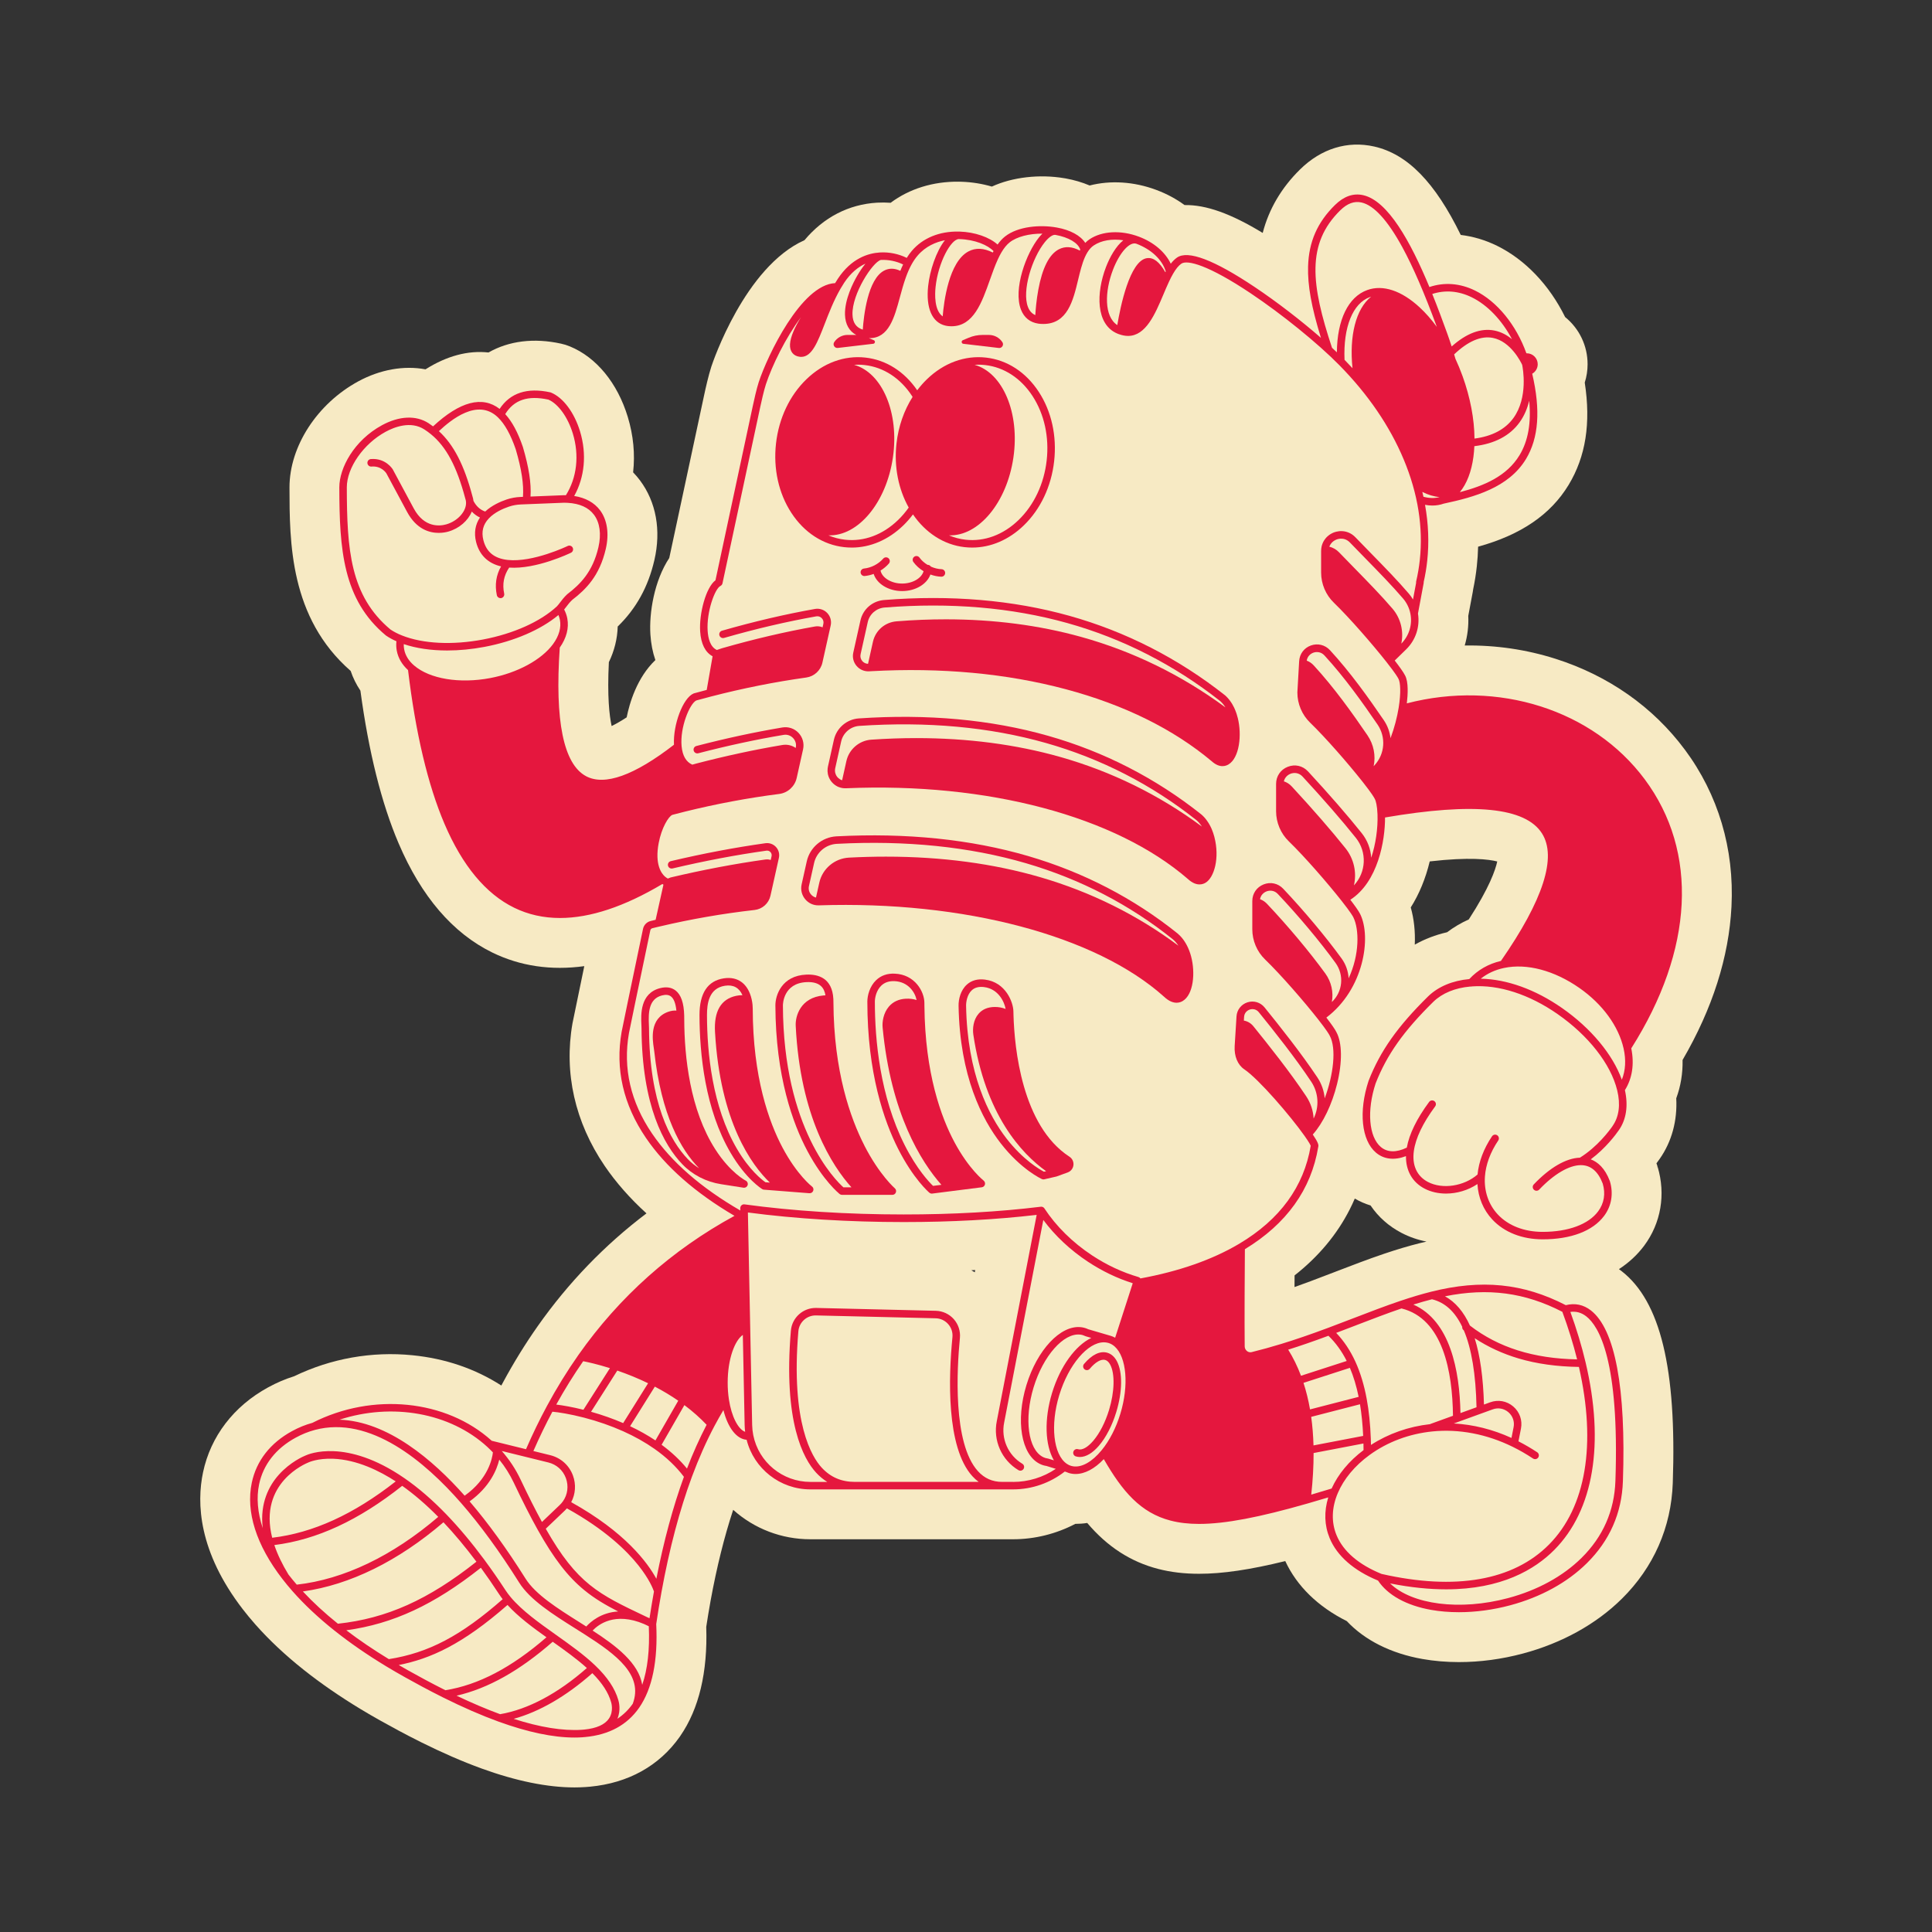<?xml version="1.0" encoding="UTF-8"?>
<svg xmlns="http://www.w3.org/2000/svg" id="Pattern-Elements_ENG" viewBox="0 0 1517 1517">
  <rect x="0" y="0" width="1517" height="1517" fill="#333333" stroke="none"/>
  <defs>
    <style>.cls-1{fill:#e5173e;}.cls-1,.cls-2{stroke-width:0px;}.cls-2{fill:#f7eac4;}</style>
  </defs>
  <path class="cls-2" d="M1322.82,588.5c-24.8-33.35-59.83-57.97-101.31-71.18-22.96-7.31-46.97-10.84-71.42-10.47,2.21-7.54,3.15-15.35,2.79-23.26l3.51-18.68c.13-.78.27-1.58.35-2.28,1.24-5.9,2.2-11.95,2.85-17.99.55-5.01.89-10.18,1.02-15.38,33.7-9.33,56.96-25.22,71.08-48.54,13.42-22.18,17.56-48.45,12.65-80.32,1.48-4.67,2.23-9.52,2.23-14.41,0-14.42-6.43-27.91-17.64-37.04-12.44-25.25-31.43-45.12-53.49-55.97-9.13-4.47-18.7-7.33-28.47-8.51-20.22-41.39-41.79-63.45-67.86-69.4-20.98-4.77-41.69,1.6-58.3,17.96-14.63,14.37-24.49,31.14-29.34,49.87-25.01-15.22-44.55-22.18-61.36-21.88-6.57-4.83-13.97-8.81-21.93-11.79-.17-.09-.31-.12-.3-.11l-.3-.12c-17.18-6.38-35.63-7.56-51.99-3.35-5.79-2.46-12.1-4.32-18.77-5.53l-1.1-.18c-19.52-3.31-40.77-.86-56.91,6.56-7.66-2.23-15.61-3.5-23.62-3.78-.65-.04-1.47-.06-2.38-.06-20.15-.21-38.65,5.51-53.5,16.57-3.55-.26-7.14-.29-10.66-.09-22.27,1.32-41.96,11.5-56.96,29.44-46.83,20.9-72.08,96.04-73.13,99.23-2.28,7.02-4.55,17.14-5.69,22.54l-27.37,127.8c-11.77,17.79-15.91,42.99-14.8,60.13.46,7.16,1.77,13.89,3.9,20-14.52,13.88-20.33,33.94-22.54,44.98-4.27,2.79-8.24,5.08-11.81,6.83-1.8-8.25-3.52-23.45-2.17-50.14,4.34-9.02,6.68-18.44,6.94-28,14.53-14.12,23.95-31.17,28.79-52.12,5.43-23.43,1.4-45.7-11.35-62.7-1.63-2.17-3.42-4.28-5.34-6.26,1.61-14.35.21-28.96-4.17-43.43-8.08-26.67-24.65-46.87-45.44-55.42-2.27-.95-4.63-1.69-7.01-2.19-21.18-4.64-40.85-2.23-56.93,6.94-16.11-1.76-32.75,2.69-49.47,13.23-17-3.18-35.74.18-52.8,9.45-32.3,17.57-54,51.03-54,83.27.06,43.15.13,102.22,48.04,144.09,1.82,5.43,4.39,10.63,7.65,15.48,6.5,48.2,16.59,88.54,30,119.91,17.81,41.73,42.57,70.58,73.57,85.73,21.84,10.67,46.13,14.26,72.22,10.69-4.92,23.56-8.88,42.74-9.26,44.87-6.83,38.91,1.91,77.63,25.28,111.99,8.89,13.04,19.92,25.57,32.81,37.26-32.76,24.75-61.5,54.57-85.45,88.63-9.7,13.78-18.84,28.6-27.17,44.04-.45.84-.9,1.67-1.34,2.5-20.53-13.2-43.99-21.2-69.75-23.77-31.85-3.2-64.03,2.52-92.92,16.48-7.05,2.21-13.74,5.07-20.45,8.74-27.02,14.75-45.17,38.47-51.12,66.79-5.05,23.97-3.73,62.08,31.29,107.5,2.95,3.83,6.16,7.71,9.53,11.53.18.22.37.43.56.64,10.64,12.01,23.24,23.83,37.36,35.06.08.08.17.15.26.2.09.09.19.17.4.33,13.08,10.38,27.93,20.62,44.15,30.46,5.44,3.29,10.88,6.45,16.14,9.38,7.9,4.41,18.61,10.29,31.4,16.67,16.73,8.33,32.67,15.26,47.37,20.6l.24.1c27.18,9.86,51.74,14.86,72.99,14.86,2.87,0,5.72-.09,8.41-.28.13,0,.28,0,.3-.02,1.21-.08,2.37-.17,3.5-.28,29.98-2.84,54.3-16.35,70.33-39.07l.5-.73c14.73-21.32,21.59-50.2,20.4-85.67,1-6.57,2.12-13.28,3.31-19.94l.17-.93c4.78-26.13,10.72-50.02,17.67-71.04,16.64,14.91,38.08,23.1,60.55,23.1h159.28c16.88,0,33.75-4.18,48.8-12.08,3.13,0,6.27-.23,9.37-.71,15.79,18.64,34,30.44,55.64,36.07,10.01,2.58,20.56,3.83,32.24,3.83,18.42,0,39.93-3.17,67.62-9.97,9.03,19.56,25.7,35.84,48.29,47.12,14.21,15.11,34.76,25.4,59.45,29.77,9.14,1.6,18.75,2.42,28.56,2.42,16.74,0,33.69-2.27,50.38-6.74,30.59-8.19,57.42-23.06,77.6-42.99,24.96-24.66,38.79-56.08,39.99-90.87,3.11-89.86-9.7-142.76-40.3-166.48-.66-.5-1.32-.99-1.98-1.46,7.82-5.07,14.48-11.27,19.82-18.42,13.18-17.72,17.04-40.24,10.58-61.87l-.87.32h0s.82-.52.82-.52c-.25-.78-.5-1.56-.77-2.27l-.12-.33c1.09-1.45,1.96-2.67,2.63-3.63,9.39-13.46,13.85-29.86,12.91-47.43,3.51-9.46,5.18-19.58,4.97-30.09,23.5-40.35,36.42-80.89,38.4-120.49,2.28-45.33-10.41-87.97-36.71-123.3ZM1107.72,712.52c6.63-10.49,11.65-22.65,14.9-36.14,31.29-3.59,46.43-1.64,53.01.05-1.41,6.57-6.21,20.66-22.35,45.5-6.08,2.73-11.82,6.12-17.05,10.07-9.14,2.09-17.65,5.36-25.35,9.73.45-10.35-.61-20.16-3.16-29.21ZM1029.13,1005.98c-4.47,1.65-8.68,3.18-12.68,4.61l.05-9.15c18.74-14.71,33.26-32.08,43.27-51.75,1.43-2.81,2.77-5.67,4.01-8.57,3.93,2.29,8.1,4.11,12.39,5.42,6.13,9.07,14.3,16.3,24.28,21.51,6.09,3.18,12.67,5.47,19.62,6.84-1.57.35-3.21.74-4.91,1.16-.33.08-.65.16-.98.24h0c-8.39,2.11-17.16,4.72-26.8,7.97-.13.04-.26.09-.39.13l-.18.06c-12.75,4.31-25.52,9.23-37.92,13.99l-.23.1c-6.34,2.44-12.9,4.96-19.53,7.43ZM765.72,997.23l-.34,1.76c-.88-.55-1.79-1.09-2.71-1.6,1.02-.05,2.03-.1,3.04-.16ZM239.25,1310.58s0,0,0,0h0s0,0,0,0Z"></path>
  <path class="cls-1" d="M756.4,269.95l27.86,3.28c2.49.29,4.19-2.46,2.81-4.56-2.34-3.54-6.3-5.68-10.54-5.68h-5.01c-3.77,0-7.49.75-10.96,2.22l-4.56,1.92c-1.39.59-1.1,2.64.4,2.82Z"></path>
  <path class="cls-1" d="M971.83,563.55c-.19-.78-.41-1.55-.68-2.42,0,0,0-.02,0-.03-.01-.04-.03-.08-.04-.12l-.13-.39c-.06-.2-.13-.4-.19-.6-.03-.11-.07-.21-.1-.29-.27-.76-.55-1.51-.88-2.29-.16-.37-.32-.75-.5-1.15-.12-.27-.25-.54-.37-.8-.41-.86-.89-1.75-1.45-2.7-.17-.27-.33-.53-.49-.78-.27-.42-.55-.84-.8-1.19-.25-.36-.51-.71-.77-1.04,0,0,0,0,0,0h0s0-.01,0-.01c-.25-.33-.52-.67-.77-.95-.28-.33-.56-.65-.85-.96-.26-.28-.53-.55-.79-.82,0,0-.07-.07-.07-.07-.3-.3-.62-.6-.93-.88-.05-.04-.09-.08-.14-.12-36.84-29.03-77.96-50.03-122.24-62.41-44.34-12.4-93.3-16.57-145.5-12.39-9.1.73-16.55,7.18-18.53,16.07l-5.62,25.24c-.83,3.72.12,7.52,2.58,10.42,2.48,2.92,6.09,4.46,9.93,4.24l1.63-.09h0c54.87-3.01,106.22,1.75,152.65,14.14,45.9,12.25,84.48,31.29,114.67,56.59,3.23,2.91,6.1,3.82,8.44,3.82,2.02,0,3.63-.68,4.72-1.33,8.57-5.15,10.67-23.12,7.25-36.68,0,0,0,0,0,0ZM681.57,521.23c-1.75-.06-3.38-.83-4.52-2.18-1.26-1.48-1.74-3.42-1.32-5.32l5.62-25.24c1.41-6.34,6.74-10.95,13.24-11.47,51.51-4.12,99.77-.02,143.44,12.19,43.49,12.16,83.9,32.79,120.1,61.3.21.19.43.4.69.66.22.22.43.44.65.66.22.24.43.47.68.77.21.24.41.49.61.76.17.22.33.44.49.66.04.06.08.12.13.18.22.31.43.62.65.96.06.09.12.18.17.27-34.51-25.42-72.57-44.01-113.28-55.33-33.06-9.19-68.69-13.81-106.31-13.81-12.66,0-25.56.52-38.65,1.57-9.1.73-16.55,7.18-18.53,16.07l-3.85,17.31Z"></path>
  <path class="cls-1" d="M935.27,751.04c-.38-1.43-.77-2.69-1.19-3.8-.16-.44-.32-.88-.48-1.26-.5-1.27-1.05-2.5-1.72-3.77-.19-.36-.39-.71-.62-1.12l-.16-.27c-.11-.19-.22-.38-.34-.58l-.08-.13c-.1-.17-.21-.34-.28-.44-.1-.15-.19-.3-.29-.45l-.22-.34s-.06-.09-.09-.14l-.16-.23c-.18-.26-.36-.51-.49-.69-.22-.3-.43-.59-.61-.8-.27-.34-.54-.67-.83-1-.03-.04-.06-.07-.09-.1,0,0,0,0,0,0-.2-.23-.41-.46-.62-.7,0,0,0,0-.01,0-.01-.01-.02-.02-.03-.04,0,0-.02-.02-.03-.03-.21-.23-.43-.45-.69-.71-.53-.53-1.08-1.03-1.68-1.54-34.46-27.63-73.91-48.06-117.25-60.73-45-13.15-95.65-18.35-150.54-15.47-11.27.6-20.85,8.68-23.29,19.64l-4.05,18.15c-.91,4.1.1,8.3,2.78,11.54,2.67,3.22,6.57,4.99,10.66,4.85h.14s.04,0,.05,0c.01,0,.03,0,.04,0,113.65-3.73,217.49,23.78,270.93,71.76,3.83,3.62,7.17,4.71,9.81,4.71,2.06,0,3.69-.67,4.8-1.33,8.49-5.06,10.06-22.09,6.64-34.97,0,0,0,0,0,0ZM640.69,704.76c-1.53-.38-2.91-1.24-3.95-2.5-1.51-1.82-2.08-4.18-1.56-6.49l4.05-18.16c1.87-8.39,9.21-14.57,17.85-15.03,54.22-2.86,104.21,2.27,148.57,15.24,42.6,12.45,81.36,32.52,115.16,59.63.43.36.85.75,1.29,1.18.18.18.35.35.52.54,0,0,.03.03.05.05.18.2.35.39.52.59l.04.05c.23.26.45.53.72.86.14.18.28.36.48.63.14.18.27.37.4.55l.14.19c.08.13.17.26.25.38l.03.05c-32.26-24.08-68.6-42.11-108.18-53.67-36.94-10.79-77.67-16.22-121.43-16.22-9.53,0-19.22.26-29.03.77-11.27.6-20.85,8.68-23.29,19.64l-2.61,11.72Z"></path>
  <path class="cls-1" d="M953.57,657.37s0,0,0,0c0-.02,0-.04-.01-.06,0,0,0-.01,0-.02-.04-.16-.08-.32-.14-.49,0-.03-.02-.06-.03-.1,0,0,0-.01,0-.02,0,0,0,0,0,0-.48-1.79-1.07-3.52-1.75-5.16-.08-.21-.17-.41-.25-.61l-.09-.21s-.04-.09-.06-.14l-.28-.6c-.19-.42-.39-.82-.6-1.23-.23-.44-.45-.88-.71-1.31-.18-.33-.37-.65-.53-.91-.2-.33-.39-.65-.61-.96-.29-.46-.6-.91-.93-1.35-.42-.57-.85-1.12-1.29-1.65-.02-.02-.04-.05-.06-.07-.01-.02-.03-.03-.04-.05l-.11-.13c-.12-.14-.23-.27-.29-.34-.23-.27-.48-.53-.71-.76-.21-.22-.42-.43-.57-.57-.39-.39-.79-.76-1.2-1.11-.03-.02-.06-.05-.09-.07-35.79-28.44-76.26-49.21-120.28-61.71-44.84-12.74-94.86-17.33-148.65-13.64-9.44.65-17.47,7.56-19.53,16.81l-4.67,21.02c-.1.45-.2.98-.25,1.52-.16,1.43-.1,2.87.19,4.28h0s.01.07.02.11c.05.27.12.52.18.74,0,0,0,.02,0,.03,0,0,0,0,0,.01.02.07.05.14.07.21.21.75.48,1.48.8,2.14,0,0,.01.02.02.03,0,0,0,0,0,0,0,0,0,0,0,0,.14.3.33.68.58,1.09.14.25.29.49.41.65.12.19.25.36.39.55.17.23.36.47.5.64.12.15.24.29.37.43.25.29.5.54.73.76,0,0,0,0,.01.01,0,0,0,0,0,0,.02.02.05.05.07.07.72.67,1.45,1.22,2.23,1.7.21.14.41.25.59.35.11.06.23.12.34.18l.2.11c.06.03.11.06.17.09.1.05.21.09.31.14l.14.06s.07.03.1.04c.51.22,1.04.4,1.57.55,0,0,0,0,.01,0,.01,0,.02,0,.03,0,.04.01.07.02.11.03.22.06.44.12.65.17,0,0,.02,0,.03,0,0,0,0,0,0,0,.23.05.46.1.7.14.17.03.35.05.56.08,0,0,0,0,0,0,.05,0,.1.01.15.02.02,0,.03,0,.05,0h0c.19.03.38.04.55.05,0,0,.01,0,.02,0,.21.02.43.03.64.03.01,0,.02,0,.03,0,.02,0,.04,0,.07,0,.02,0,.04,0,.06,0,.01,0,.02,0,.03,0,.28,0,.55.01.83,0,111.06-4.73,211.38,21.92,268.39,71.26,3.52,3.25,6.62,4.24,9.1,4.24,2.04,0,3.67-.67,4.76-1.33,6.77-4.05,11.18-19.37,6.96-35.75,0,0,0,0,0,0ZM661.21,612.66c-.23-.07-.45-.16-.67-.25l-.84-.42c-.07-.05-.14-.09-.21-.13-.45-.27-.88-.59-1.28-.96-.18-.18-.35-.36-.52-.54-.06-.07-.12-.14-.17-.18-.11-.13-.22-.27-.32-.4-.08-.11-.15-.21-.27-.39-.06-.08-.11-.17-.16-.26,0-.01-.02-.03-.03-.04,0,0,0,0,0,0-.13-.22-.24-.43-.34-.65-.2-.43-.37-.87-.49-1.32,0-.03-.02-.05-.02-.08-.03-.12-.07-.25-.1-.38-.01-.07-.03-.14-.04-.21-.15-.78-.18-1.58-.08-2.4.03-.28.09-.61.15-.87l4.67-20.99c1.5-6.72,7.33-11.74,14.18-12.21,53.12-3.64,102.45.88,146.64,13.43,43.25,12.28,83.01,32.68,118.18,60.62.28.25.57.51.91.84.12.12.25.24.39.39.19.19.37.39.61.66.06.06.12.13.17.2l.16.19s.01.01.02.02l.02.02c.36.43.71.87,1.04,1.33.25.35.5.7.73,1.06.03.05.06.09.09.13s.06.08.09.13c-33.53-24.85-70.91-43.22-111.28-54.65-34.75-9.84-72.6-14.79-112.92-14.79-11.6,0-23.42.41-35.41,1.23-9.44.65-17.47,7.56-19.53,16.81l-3.35,15.07Z"></path>
  <path class="cls-1" d="M678.71,899.45c-10.94-21.32-24.04-58.14-24.3-112.47,0-.78-.02-1.66-.06-2.58,0,0,0,0,0-.01,0,0,0,0,0-.01-.86-16.53-12.02-19.53-21.26-19.12-19.24.84-24.28,16.16-24.26,24.15.17,55.81,13.77,93.01,25.15,114.38,12.45,23.37,24.81,33.35,25.33,33.77.52.41,1.17.64,1.83.64h14.35s25.19,0,25.19,0c1.23,0,2.34-.77,2.76-1.93.43-1.16.09-2.46-.85-3.26-.12-.1-12.06-10.49-23.9-33.55ZM662.25,932.3c-6.07-5.43-47.22-45.86-47.51-142.91,0-.71.16-17.43,18.62-18.24,10.72-.45,13.86,4.78,14.78,10.38-.52.02-1.04.05-1.57.1-18.09,1.64-22.16,16.28-21.78,23.79,3.57,71.98,28.9,110.34,43.77,126.87h-6.32Z"></path>
  <path class="cls-1" d="M839.74,908.25c-37.44-24.3-43.2-85.73-43.94-111.02,0,0,0,0,0-.01,0,0,0,0,0-.01-.04-1.04-.06-2.1-.08-3.17-.12-6.94-5.92-22.84-22.36-24.86-5.74-.7-10.5.6-14.16,3.89-4.95,4.45-6.62,11.54-6.53,16.7.95,55.33,18.56,89.29,33.16,108.04,15.97,20.5,31.63,27.71,32.29,28,.38.17.8.26,1.21.26.22,0,.44-.02.66-.08l9.41-2.17s.02,0,.04-.01c.04-.01.08-.03.12-.04.06-.02.12-.03.18-.05l8.6-3.12c2.49-.91,4.22-3.1,4.52-5.74.3-2.64-.91-5.18-3.14-6.62ZM819.71,920.02c-3.39-1.77-16.42-9.29-29.46-26.13-13.95-18.02-30.76-50.73-31.68-104.21-.05-2.96.86-8.86,4.57-12.21,2.33-2.1,5.52-2.91,9.49-2.43,11.36,1.4,15.99,11.65,16.98,17.18-2.66-1.04-5.5-1.57-8.54-1.55-5.44.04-9.73,1.85-12.75,5.38-4.07,4.76-4.77,11.58-4.06,16.37,9.33,62.77,37.7,93.3,57.15,107.21l-1.71.39Z"></path>
  <path class="cls-1" d="M585.53,927.02c-.12-.06-12.04-6.12-23.88-24.57-19.91-31.02-24.25-72.52-24.38-101.86,0-.84,0-1.92-.03-3.15,0,0,0,0,0,0,0,0,0,0,0,0-.25-9.98-2.49-16.44-6.87-19.77-3.15-2.39-7.16-3-11.93-1.81-15.99,4-15.19,20.87-14.81,28.98.05.96.09,1.8.09,2.49.34,61.04,17.63,91.81,32.08,106.87,7.92,8.26,18.69,13.81,30.33,15.62,0,0,0,0,0,0l17.65,2.76c.15.02.31.04.46.04,1.27,0,2.41-.82,2.8-2.06.44-1.39-.2-2.89-1.5-3.54ZM540.04,910.11c-13.7-14.29-30.1-43.72-30.43-102.81,0-.76-.05-1.68-.1-2.73-.46-9.75-.07-20.37,10.35-22.98,2.99-.75,5.26-.49,6.93.78,2.3,1.75,3.74,5.5,4.3,11.15-2.03-.17-4.23.15-6.6,1.01-14.63,5.32-12.16,21.63-11.11,28.59.13.88.25,1.66.32,2.3,5.52,50.47,21.02,77.49,35.25,91.9-3.27-2.03-6.28-4.45-8.92-7.2Z"></path>
  <path class="cls-1" d="M637.53,931.63c-.12-.09-11.69-9.03-23.14-30.6-10.59-19.96-23.25-55.1-23.35-109.2,0-1.31-.11-4.02-.88-7.34,0,0,0,0,0,0,0,0,0,0,0,0-2.8-12.05-10.76-18-21.81-16.3-12.71,1.94-19.14,11.68-19.11,28.94.07,30.46,4.37,73.93,24.44,108.1,12.18,20.74,24.37,28.19,24.88,28.49.39.23.83.38,1.29.41l13.32,1.04h0l22.37,1.75c.08,0,.15,0,.23,0,1.21,0,2.31-.75,2.75-1.9.47-1.22.07-2.61-.97-3.4ZM601.04,928.31c-2.41-1.66-12.52-9.28-22.55-26.51-19.19-32.98-23.3-75.14-23.37-104.69-.01-8.99,1.43-21.16,14.11-23.1,6.54-1,11.14,1.5,13.75,7.42-1.56-.03-3.19.12-4.89.48-12,2.53-17.61,12.12-16.66,28.5,4.09,70.77,28.79,104.44,43.06,118.16l-3.45-.27Z"></path>
  <path class="cls-1" d="M772.32,926.96c-.11-.09-11.49-8.88-22.84-30.04-10.5-19.58-23.13-54.05-23.63-107.06,0,0,0,0,0,0,0,0,0,0,0,0-.01-.8-.02-1.61-.02-2.42-.03-8.84-7.43-22.24-23.23-22.93-5.92-.27-10.86,1.46-14.68,5.12-5.08,4.86-6.88,12.1-6.88,16.82,0,56.1,13.12,93.79,24.14,115.54,12.05,23.78,24.06,34.1,24.56,34.52.53.45,1.21.7,1.9.7.12,0,.25,0,.37-.02l13.56-1.73s0,0,.01,0l25.32-3.21c1.19-.15,2.16-1.01,2.47-2.16.31-1.16-.11-2.39-1.07-3.11ZM732.64,931.16c-2.98-2.86-12.73-13.05-22.38-32.2-19.28-38.29-23.33-82.32-23.32-112.51,0-2.87,1.07-8.74,5.06-12.57,2.61-2.5,6.08-3.66,10.34-3.49,10.92.47,16.24,8.93,17.36,14.82-2.61-.83-5.41-1.17-8.37-1.03-5.59.29-10.08,2.36-13.34,6.14-4.34,5.03-5.38,12-4.96,16.44,6.46,67.82,30.18,105.44,46.15,123.56l-6.54.83Z"></path>
  <path class="cls-1" d="M876.96,1068.78c-1.8-3.38-4.35-5.65-7.36-6.57-5.7-1.74-12.25,1.38-18.44,8.78-1.04,1.25-.88,3.11.37,4.15,1.25,1.05,3.11.88,4.15-.37,4.44-5.31,9-7.9,12.19-6.92,1.51.46,2.82,1.7,3.88,3.7,3.78,7.09,3.41,21.35-.91,35.5-2.97,9.73-7.38,18.35-12.42,24.25-4.42,5.18-8.77,7.59-11.94,6.62-1.56-.48-3.21.4-3.68,1.96-.48,1.56.4,3.21,1.96,3.68,1.03.31,2.08.47,3.16.47,4.79,0,10-3.07,14.98-8.9,5.56-6.5,10.38-15.86,13.58-26.35,4.9-16.03,5.08-31.36.48-40Z"></path>
  <path class="cls-1" d="M1280.85,823.18c49.07-77.4,52.94-154.37,10.56-211.31-40.62-54.58-115.22-78.2-186.78-59.59.82-6.81,1.4-16.81-1.37-21.92-1.29-2.63-4.85-7.48-8.13-11.71l9.02-8.81c7.51-7.35,10.91-17.79,9.24-28.08l4.48-23.98c.06-.3.06-.6.03-.88,1.22-5.37,2.14-10.9,2.74-16.45,1.56-14.5.97-29.23-1.71-44.07,1.95.37,3.87.57,5.75.57,3.1,0,6.08-.51,8.94-1.5,24.11-5.14,50.94-12.51,64.56-35,9.97-16.47,11.59-38.45,4.91-67,2.58-1.48,4.32-4.26,4.32-7.45,0-4.75-3.85-8.6-8.6-8.6-.1,0-.19,0-.29.01-7.99-22.26-23-40.76-40.34-49.27-11.76-5.77-24.08-6.71-35.81-2.77-14.83-35.68-32.54-67.68-51.97-72.11-7.72-1.76-15.18.83-22.16,7.69-13.87,13.63-20.58,28.95-21.14,48.23-.43,14.82,2.63,31.98,10.1,56.1-15.71-13.68-34.62-28.27-51.92-39.84-31.96-21.39-52.52-29.19-61.12-23.18-1.68,1.18-3.3,2.77-4.88,4.8-4.36-9.12-13.31-16.82-25-21.22-.02,0-.05-.02-.07-.03,0,0,0,0,0,0,0,0-.01,0-.02,0-14.04-5.27-28.84-4.5-38.63,2.03-1.22.82-2.36,1.78-3.42,2.88-3.71-5.76-11.62-10.13-22.39-12.08-.07-.01-.14-.02-.21-.03-12.75-2.27-30.15-.96-40.37,7.06-2.1,1.64-4.04,3.75-5.88,6.35-6.36-5.78-17.87-9.82-29.79-10.18-.25-.01-.51-.03-.76-.02-15.19-.27-28.22,5.1-36.78,15.16-1.42,1.66-2.75,3.51-3.99,5.51-6.34-3.15-13.84-4.69-21.02-4.26-9.22.55-22.44,4.56-33.04,20.6-.74,1.12-1.47,2.29-2.18,3.48-26.64,1.2-53.2,57.07-59.96,77.7-1.73,5.29-3.82,14.74-4.63,18.56l-29.35,137.06c-7.53,5.59-12.93,26.21-12.03,40.14.63,9.77,3.99,16.46,9.76,19.53l-4.61,26.42c-3.19.83-6.46,1.71-9.95,2.68-.12.03-.24.08-.36.12-8.34,3.52-16.19,24.44-15.4,40.25-31.21,24.14-54.43,32.46-69.01,24.7-17.7-9.42-24.65-43.41-20.67-100.98,5.29-7.49,7.34-15.39,5.92-22.89-.46-2.41-1.29-4.76-2.47-7.02.56-.69,1.09-1.38,1.63-2.09,1.28-1.7,2.6-3.45,4.74-5.49,10.79-8.28,21.43-18.87,26.31-39.97,2.77-12.02,1.17-22.81-4.52-30.4-4.5-5.99-11.46-9.81-20.28-11.19,8.25-14.77,9.97-32.95,4.61-50.66-4.52-14.91-13.28-26.63-22.87-30.57-.16-.07-.32-.12-.49-.15-18.13-3.97-31.49.41-39.8,13-13.58-10.48-31.14-5.87-52.27,13.72-1.19-.89-2.39-1.75-3.61-2.54-9.71-6.29-22.99-5.7-36.44,1.61-22.03,11.98-33.55,33.62-33.55,48.81.07,48.73,2.81,88.24,36.53,116.27.07.06.15.12.23.17,2.4,1.63,5.12,3.11,8.08,4.42-.27,2.53-.18,5.03.28,7.44,1.08,5.71,4.07,10.82,8.84,15.2,5.96,49.58,15.58,90.17,28.6,120.66,14.03,32.85,32.45,55.04,54.76,65.93,10.99,5.37,22.99,8.05,35.97,8.05,23.66,0,50.55-8.92,80.38-26.68.27.18.55.36.83.53l-6.13,27.56c-.61.15-2.36.57-3.96.97-2.96.73-5.29,3.13-5.93,6.13-9.9,47.23-16.52,79.26-16.82,80.95-5.11,29.07,1.31,57.06,19.09,83.19,15.36,22.58,38.75,43.15,69.54,61.21-49.18,26.79-90.38,63.51-122.53,109.22-8.86,12.61-17.19,26.11-24.74,40.13-5.85,10.83-11.36,22.23-16.43,33.9l-26.91-6.63c-35.77-32.35-93.54-38.16-140.85-14.06-5.48,1.5-10.71,3.62-15.97,6.5-17.05,9.3-27.96,23.3-31.58,40.49-4.8,22.84,3.5,48.97,24.01,75.55,2.44,3.16,5.09,6.38,7.89,9.56.02.02.04.04.06.06,9.19,10.44,20.27,20.85,32.94,30.94.02.02.04.03.07.04,11.95,9.53,25.59,18.95,40.54,28.01,4.85,2.93,9.88,5.85,14.95,8.68,7.64,4.26,17.92,9.9,29.78,15.81,15.5,7.72,30.12,14.09,43.46,18.93,0,0,0,0,0,0,0,0,0,0,.01,0,22.88,8.32,42.91,12.52,59.65,12.52,2.04,0,4.03-.06,5.97-.19,0,0,0,0,.01,0h0c.83-.06,1.65-.13,2.44-.21,18.66-1.73,32.89-9.42,42.29-22.9.03-.04.06-.08.09-.12.02-.02.03-.04.05-.07,10.27-14.87,14.76-36.95,13.35-65.63,1.25-8.42,2.63-16.85,4.12-25.06.02-.08.03-.17.05-.26,6.17-33.89,14.21-64.31,23.89-90.41,5.3-14.27,11.25-27.68,17.7-39.85,2.25-4.24,4.6-8.38,7-12.4,3.53,13.9,10.3,22.71,18.22,23.29,5.7,22.73,26.33,38.96,50,38.96h159.27c14.68,0,29.01-4.98,40.55-14.02l.96.3c.75.34,1.5.64,2.23.86.85.26,1.72.46,2.52.57.91.14,1.84.21,2.78.21,7.2,0,15.01-4.13,22.14-11.69,14.57,25.28,28.83,42.16,52.45,48.28,6.62,1.72,13.98,2.6,22.42,2.6,20.44,0,47.24-5.16,85.41-16.11,4.87-1.39,10.14-2.94,15.97-4.71-3.4,11.04-3.05,22,1.1,32,5.8,13.97,18.93,25.46,37.97,33.29,7.58,11.44,22.33,19.61,41.71,23.03,6.9,1.22,14.21,1.82,21.75,1.82,13.1,0,26.86-1.82,40.26-5.41,24.03-6.43,44.85-17.85,60.2-33.01,17.96-17.74,27.51-39.4,28.37-64.38,2.53-73.06-6.17-119.45-25.16-134.17-5.86-4.54-12.48-5.92-19.69-4.12-33.48-17.24-66.15-20.49-105.76-10.54-7.51,1.89-15.45,4.25-24.27,7.24-.01,0-.02,0-.04,0-11.85,4.01-23.79,8.6-36.42,13.46-6.55,2.52-13.31,5.12-20.18,7.68-14.03,5.23-25.7,9.23-36.74,12.6-7.82,2.4-15.66,4.57-23.29,6.44-1.69.41-2.97-.32-3.58-.8-1.15-.9-1.82-2.24-1.84-3.69-.23-21.17.02-60.09.15-76.33,32.72-19.88,52.1-46.91,57.6-80.36.39-1.41.08-3.26-4.28-9.69,8.04-9,15.07-23.58,19.04-39.61,4.26-17.21,4.06-32.46-.53-40.83-1.05-2.14-3.69-5.96-7.86-11.37,29.35-22.13,35.59-63.05,26.55-81.29-1.2-2.5-4.55-7.09-7.73-11.22,21.76-13.99,27.33-46.63,27.26-64.61,69.9-11.97,110.22-7.9,123.2,12.46,11.88,18.64,1.03,52.34-32.21,100.18-9.83,2.3-18.17,7.09-24.84,14.24-13.22,1.23-24.36,5.9-32.29,13.56-24.05,23.67-37.6,42.88-46.77,66.3-.02.05-.04.1-.05.15-7.88,23.97-5.55,46.58,5.81,56.26,6.22,5.3,14.48,6.22,23.59,2.76-.16,11.37,5,20.51,14.58,25.5,5.06,2.64,10.9,3.9,16.87,3.9,8.54,0,17.38-2.59,24.66-7.48.61,10.58,4.64,20.31,11.68,27.85,9.37,10.04,23.4,15.56,39.52,15.56,22.28,0,39.43-6.55,48.3-18.45,5.81-7.8,7.41-17.46,4.5-27.19-.02-.07-.04-.14-.07-.2-3.85-10.14-9.5-14.91-14.95-16.96,11.75-8.75,19.69-19.49,22.08-22.95,5.83-8.36,7.45-19.2,4.74-31.41,5.78-9.21,7.49-20.5,4.99-32.81ZM1079.36,600.79l-.76.82c1.72-8.24.09-16.99-4.88-24.28-11.86-17.36-26.15-37.47-42.23-54.91-1.56-1.69-3.41-2.94-5.46-3.69.53-3.41,2.98-5.45,5.22-6.25,2.44-.87,6-.77,8.68,2.15,15.82,17.17,29.95,37.05,41.69,54.24,6.77,9.94,5.84,23.06-2.27,31.93ZM1100.3,505.36c1.99-9.47-.3-19.7-6.91-27.43-8.7-10.18-19.45-21.17-29.85-31.8-3.99-4.08-8.12-8.3-12.11-12.45-2.13-2.23-4.77-3.74-7.64-4.42.02-.04.03-.09.05-.13.12-.3.24-.59.39-.87.01-.03.02-.06.04-.08.02-.03.03-.06.05-.09.1-.18.2-.36.31-.53.02-.03.03-.05.05-.08.2-.31.39-.58.6-.83.03-.04.06-.07.09-.11.05-.06.1-.12.15-.18.02-.03.05-.06.07-.08l.22-.24c.06-.06.12-.13.18-.19.05-.05.11-.1.16-.15.09-.09.18-.17.26-.25.23-.2.48-.4.66-.53l.21-.15c.06-.04.11-.08.21-.14.13-.08.25-.16.39-.24.13-.07.25-.15.42-.24.22-.12.44-.22.71-.35.09-.04.19-.08.36-.15l.54-.19c.06-.02.1-.03.15-.05l.6-.17c.49-.12.97-.2,1.44-.24.24-.02.47-.03.71-.04,1.89-.05,4.66.43,7.14,3.01,4.01,4.17,8.14,8.4,12.15,12.49,10.81,11.05,21.01,21.48,29.58,31.5,2.93,3.43,4.92,7.56,5.76,11.95,1.66,8.54-1.01,17.27-7.14,23.45ZM1117.68,390.05c-.28-1.27-.58-2.54-.89-3.81,4.59,2.33,9.16,3.71,13.58,4.05-3.92,1.07-8.17.98-12.69-.24ZM1061.97,289.1c-2.01-2.17-4.06-4.34-6.16-6.48-.03-.03-.06-.06-.09-.09-1.09-25.6,6.48-44.41,19.87-49.23.31-.11.64-.2.96-.29-11.98,9.52-17.19,30.84-14.57,56.1ZM1193.14,357.39c-10,16.52-27.81,24.08-46.89,29.06,5.44-6.59,9.13-16.06,10.7-27.88.35-2.67.58-5.43.71-8.24,15.95-1.91,27.87-8.17,35.46-18.64,3.89-5.37,6.23-11.28,7.59-17.05,1.68,17.48-.82,31.61-7.57,42.75ZM1188.32,328.25c-6.46,8.9-16.73,14.31-30.55,16.12-.12-15.3-3.3-32.2-9.32-48.91-1.7-4.72-3.59-9.29-5.63-13.71-.34-1.16-.69-2.32-1.04-3.48,10.91-10.38,21.12-14.76,30.37-12.96,14.07,2.72,22.04,18.97,23.05,21.13.56,2.7,4.85,25.64-6.88,41.82ZM1155.58,233.42c12.53,6.15,23.76,18.06,31.64,32.93-3.81-3.15-8.44-5.76-13.9-6.83-10.59-2.06-21.84,2.16-33.47,12.52-1.12-3.45-2.29-6.9-3.53-10.32-3.64-10.13-7.56-20.61-11.71-30.89,10.12-3.29,20.77-2.42,30.96,2.59ZM1052.37,165.15c5.54-5.44,11-7.45,16.72-6.15,9.76,2.23,20.54,14.06,32.06,35.18,8.37,15.35,17.25,35.85,27.05,62.49-4.2-5.74-8.7-10.88-13.42-15.26-14.28-13.24-28.91-18.1-41.2-13.67-14.97,5.39-23.66,23.43-23.87,48.9-1.24-1.18-2.51-2.37-3.82-3.58-16.48-49.67-20.27-81.63,6.47-107.91ZM892.26,191.37c11.78,4.45,20.31,12.53,23.09,21.77-.11.2-.22.4-.33.6-4.61-8.13-9.35-11.76-14.43-11.04-13.57,1.95-20.94,38.45-23.29,52.58-10.5-6.9-9.88-26.47-3.43-43.37,5.17-13.52,13.07-22.35,18.39-20.55ZM828.65,184.43s.01,0,.02,0c.05,0,.09.01.14.02,10.47,1.92,17.76,6.31,19.42,11.6-.13.22-.25.46-.38.69-6.06-3.2-11.61-3.52-16.52-.94-7.5,3.94-12.89,14.59-16.04,31.65-1.49,8.09-2.11,15.64-2.36,19.97-2.65-1.15-4.56-3.24-5.77-6.34-4.91-12.55,3.16-38.49,13.22-50.93,3.16-3.91,6.25-6.04,8.27-5.72ZM752.84,187.72s0,0,0,0c.02,0,.05,0,.06,0,.09,0,.17,0,.33.01,12.49.37,22.52,4.82,26.89,9.43-.2.37-.39.74-.59,1.12-7.07-3.58-13.51-3.87-19.15-.84-15.33,8.2-19.25,39.43-20.18,50.99-6.67-4.75-6.19-17.38-5.58-23.14,2.03-19.15,11.98-37.4,18.21-37.57ZM691.57,204.11c6.01-.32,12.25.96,17.56,3.56-.76,1.56-1.49,3.22-2.2,4.99-4.53-2.13-8.77-2.21-12.62-.23-12.99,6.68-16.14,35.81-16.86,46.4-5.24-1.64-7.9-5.54-8.08-11.84-.47-16.26,15.79-41.12,22.2-42.87ZM430.57,313.76c7.79,3.35,15.32,13.8,19.24,26.73,5.18,17.09,3.16,34.6-5.46,48.35-.5-.02-1.01-.03-1.54-.01l-26.25,1.06c.66-10.4-1.27-22.88-5.98-38.88-.01-.04-.02-.08-.04-.12-3.91-11.43-8.46-19.88-13.84-25.74,6.91-11.22,17.74-14.85,33.87-11.38ZM390.97,327.71c5.33,5.13,10.03,13.55,13.96,25.02,4.6,15.63,6.43,27.61,5.7,37.4l-1.82.07c-3.82.15-7.53.82-11.02,2-4.92,1.66-11.63,4.64-16.82,9.45-3.97-1.36-7-4.11-9.21-8.35-.13-1.26-.39-2.5-.81-3.7-6.5-24.47-14.7-40.41-26.34-51.06,9.4-8.78,30.39-26.25,46.36-10.84ZM315.6,498.95c-3.37-1.34-6.39-2.9-8.98-4.65-31.72-26.45-34.22-62.97-34.3-111.65,0-15.42,13.1-34.17,30.47-43.62,6.75-3.67,19.68-8.79,30.42-1.84,1.76,1.14,3.49,2.4,5.14,3.74,12,9.79,20.3,25.3,26.93,50.3.02.08.05.16.07.24.33.92.53,1.88.58,2.86,0,0,0,0,0,0,0,0,0,0,0,.01.41,7.06-6.56,14.86-15.54,17.39-4.91,1.39-17.24,2.93-25.55-12.58-8.65-16.15-16.36-30.45-16.36-30.45-.02-.04-.05-.09-.07-.13-.22-.37-5.64-9.07-17.22-8.12-1.62.13-2.83,1.56-2.7,3.18.13,1.62,1.56,2.84,3.18,2.7,7.62-.65,11.3,4.7,11.67,5.26.66,1.22,8.05,14.94,16.3,30.34,7.31,13.64,17.55,16.49,24.83,16.49,3.3,0,5.99-.59,7.52-1.02,8.63-2.43,15.62-8.67,18.46-15.73,1.86,1.99,4,3.55,6.41,4.68-3.74,5.57-4.8,12.11-3.04,19.16,2.57,10.24,9.31,16.82,19.62,19.23-3.9,6.89-5.03,14.47-3.32,22.59.29,1.39,1.52,2.34,2.88,2.34.2,0,.41-.02.61-.06,1.59-.33,2.61-1.9,2.28-3.49-1.58-7.53-.3-14.24,3.91-20.45,21.23,1.47,47.4-11.12,48.54-11.67,1.46-.71,2.07-2.48,1.36-3.94-.71-1.46-2.48-2.08-3.94-1.36-.27.13-27.26,13.09-47.07,10.96-10.54-1.13-16.8-6.23-19.15-15.57-1.66-6.63-.26-12.19,4.26-17,.04-.04.08-.08.12-.12,4.48-4.71,11.03-7.59,15.74-9.18,2.95-1,6.1-1.57,9.37-1.7l33.94-1.36c.99,0,1.88.03,2.77.09,9.45.53,16.4,3.68,20.65,9.35,4.63,6.17,5.87,15.24,3.49,25.53-4.49,19.37-14.32,29.09-24.28,36.71-.08.06-.16.13-.24.2-2.56,2.42-4.12,4.49-5.5,6.32-.87,1.16-1.64,2.17-2.54,3.13-.04.04-.08.07-.11.11-12.94,11.98-34.02,21.43-57.86,25.95-24.04,4.55-47.23,3.41-63.67-3.14-.03-.01-.06-.02-.09-.04ZM317.34,509.85c-.25-1.33-.35-2.7-.31-4.1,9.8,3.32,21.47,5.01,34.07,5.01,9.41,0,19.33-.94,29.36-2.84,23.31-4.41,44.18-13.44,58.02-25,.52,1.24.92,2.51,1.16,3.78,1.15,6.06-.7,12.61-5.33,18.95,0,0,0,0,0,.01-.02.02-.03.04-.05.07-9.14,12.43-28.04,22.65-49.31,26.68-24.1,4.57-47.58.68-59.83-9.9-4.27-3.67-6.88-7.92-7.77-12.65ZM484.7,1076.17c8.39,2.89,16.51,6.22,24.18,9.95l-19.57,31.29c-8-3.44-16.45-6.43-25.22-8.89l20.61-32.35ZM514.18,1088.78c6.49,3.39,12.65,7.1,18.38,11.05l-17.91,31.19c-6.07-4.05-12.73-7.8-19.9-11.17l19.43-31.07ZM457.92,1068.82c3.34.65,11.03,2.31,21,5.44l-20.82,32.68c-8.79-2.19-16.32-3.48-21.33-4.07,6.55-11.84,13.65-23.26,21.14-34.04ZM430.55,1148.32c6.45,1.6,11.47,6.07,13.77,12.27,2.29,6.17,1.42,13-2.33,18.26-.74,1.04-1.6,2.03-2.55,2.94l-13.89,13.25c-5.12-9.35-10.64-20.29-16.8-33.32-3.85-8.13-8.81-15.65-14.75-22.41l36.55,9.01ZM403.43,1164.24c6.97,14.72,13.13,26.83,18.83,37.01,12.62,22.53,23.55,36.69,36.56,47.35,8,6.56,16.51,11.58,26.56,16.71-13.34.78-21.62,8.04-25.05,11.82-1.88-1.19-3.76-2.39-5.64-3.57-16.81-10.59-34.19-21.54-42.03-34.02-14.7-23.39-29.46-43.77-43.92-60.65,15.88-11.44,21.38-24.9,23.28-32.8,4.51,5.58,8.34,11.66,11.42,18.16ZM382.69,1136.15c1.44,1.32,2.9,2.76,4.34,4.26-.47,4.38-3.47,20.73-22.19,34-24.99-28.2-60.4-58.36-98.25-59.67,41.18-13.43,86.69-5.62,116.1,21.4ZM242.09,1148.34c.07-.03.16-.07.23-.1.07-.03,7.02-3.29,19.22-2.84,18.81.71,36.62,9.61,49.18,17.79-33.11,25.94-64.9,40.44-97,44.25-10.95-43.2,26.74-58.45,28.37-59.09ZM226.48,1236.3c-4.9-8.04-8.61-15.8-11.07-23.13,33.33-4.17,66.23-19.42,100.4-46.5,9.34,6.61,18.84,14.79,28.29,24.37-35.9,30.74-74.22,49.1-111.09,53.22-2.3-2.66-4.5-5.33-6.53-7.96ZM237.82,1249.6c36.85-5.13,74.84-23.8,110.39-54.31,8.61,9.11,17.29,19.5,25.87,30.95-37.78,29.94-70.52,44.58-108.75,48.7-10.34-8.3-19.58-16.8-27.52-25.34ZM271.92,1280.09c36.83-5.06,68.97-20.05,105.66-49.09,4.79,6.58,9.61,13.56,14.37,20.84.83,1.28,1.76,2.56,2.75,3.85-32.83,28.8-58.17,42.13-89.38,47.06-12.1-7.37-23.3-14.97-33.41-22.67ZM321.03,1311.9c-2.67-1.49-5.32-3-7.94-4.53,24.8-4.92,49.87-16.03,85.41-47.16,8.43,9.32,19.91,17.77,30.58,25.38-27.45,23.82-53.45,37.43-79.35,41.57-11.39-5.7-21.3-11.13-28.69-15.26ZM358.51,1331.45c24.74-5.69,49.54-19.62,75.49-42.35,9.32,6.62,18.85,13.44,26.8,20.62-22.7,20.01-46.18,32.51-68.11,36.26-10.63-3.89-22.1-8.77-34.19-14.53ZM478.18,1349.37c-3.25,4.8-9.76,7.71-19.36,8.68-.72.07-1.43.14-2.16.18-14.75.95-32.66-1.95-53.33-8.6,20.27-5.57,41.39-17.8,61.78-35.86,7.76,7.78,12.6,15.27,14.75,22.82,0,.03.02.08.03.11.02.07,2.17,6.91-1.72,12.66ZM496.85,1337.76c-3.34,4.76-7.38,8.7-12.09,11.82,3.02-6.96,1.03-13.78.76-14.64-2.63-9.16-8.59-18.08-18.22-27.26,0,0-.02-.02-.03-.03-.01-.01-.02-.02-.03-.03-8.87-8.46-19.88-16.28-30.53-23.84l-1.23-.88c-12.01-8.54-25.63-18.22-34.44-28.75-1.55-1.85-2.94-3.71-4.14-5.54-5.34-8.17-10.77-15.99-16.13-23.27-.12-.23-.28-.44-.46-.63-9.84-13.31-19.86-25.26-29.76-35.54-11.02-11.44-22.16-21.06-33.1-28.58-.04-.03-.09-.06-.14-.09-45.64-31.43-75.03-18.76-77.46-17.62-1.3.52-11.92,4.98-20.99,15.17-7.44,8.35-14.96,22-12.55,41.85-4.05-12.21-5.07-23.91-2.85-34.49,3.25-15.44,13.15-28.07,28.63-36.52,4.99-2.73,9.94-4.73,15.12-6.11,43.45-11.57,86.47,24.87,114.91,57.47,14.94,17.11,30.26,38.11,45.53,62.4,8.56,13.62,26.52,24.94,43.88,35.88,2.61,1.65,5.23,3.3,7.82,4.95,24.6,15.72,45.95,31.7,37.5,54.26ZM504.27,1322.88c-2.83-17.06-20.16-30.38-38.95-42.56,4.59-4.86,17.54-14.84,40.39-5.15,1.22.57,2.46,1.16,3.73,1.76.78,18.36-.95,33.73-5.16,45.95ZM509.99,1270.63c-.61-.28-1.23-.57-1.83-.82,0,0,0,0,0,0l-1.63-.78c-36.44-17.31-53.38-25.37-78-68.68l15-14.3c.56-.54,1.1-1.1,1.61-1.68,30.21,16.7,47.16,33.48,56.09,44.71,8.56,10.76,11.54,18.42,12.26,20.55-1.24,6.89-2.41,13.93-3.49,20.99ZM515.36,1239.62c-6.86-12.61-24.48-36.58-66.85-60.12,3.4-6.37,3.93-13.99,1.35-20.96-2.99-8.06-9.51-13.88-17.89-15.95l-13.16-3.24c4.63-10.61,9.64-20.97,14.93-30.88,4.62.39,13.93,1.82,24.98,4.7,10.73,2.79,21.01,6.37,30.56,10.64,9.07,4.06,17.37,8.73,24.65,13.86,9.27,6.51,17.03,13.89,23.08,21.93-8.57,23.52-15.83,50.39-21.63,80.02ZM539.42,1153.12c-5.52-6.76-12.22-13.02-19.93-18.69l17.89-31.14c6.44,4.82,12.29,10,17.45,15.45-5.54,10.66-10.72,22.19-15.41,34.38ZM572.34,1098.87c-.64-4.22-.97-8.63-.97-13.13,0-19.01,5.7-33.31,11.9-37.58l1.42,70.79c.04,1.78.17,3.56.39,5.32-5.54-2-10.7-12.07-12.74-25.4ZM671.28,1163.58c-10.63,0-19.18-3.68-26.14-11.26-7.52-8.18-24.35-34.98-18.27-106.98.61-7.17,6.67-12.63,13.88-12.47l93.9,2.24c3.83.09,7.33,1.72,9.86,4.58,2.53,2.86,3.71,6.52,3.34,10.32-3.03,30.95-5.04,86.27,15.62,109.06,1.55,1.71,3.2,3.21,4.95,4.5h-97.14ZM795.5,1163.58h-8.57c-7.68,0-13.93-2.77-19.09-8.46-19.85-21.89-16.49-80.39-14.12-104.52.53-5.37-1.22-10.77-4.79-14.8-3.58-4.05-8.74-6.44-14.14-6.57l-93.9-2.24c-10.26-.22-19.03,7.59-19.9,17.87-6.04,71.66,9.82,100.59,19.81,111.46,2.67,2.9,5.59,5.32,8.74,7.27h-13.3c-21.71,0-40.54-15.42-44.77-36.68,0-.03-.01-.06-.02-.08-.51-2.61-.8-5.29-.86-7.98l-3.34-166.81c37.16,4.92,79.36,7.52,122.33,7.52,37.27,0,72.37-1.9,104.41-5.64l-31.3,161.92c-3.08,15.12,3.75,30.6,16.99,38.52.47.28,1,.42,1.51.42,1,0,1.98-.51,2.53-1.43.84-1.4.38-3.21-1.02-4.04-11.09-6.64-16.82-19.61-14.24-32.31l30.75-159.08c9.24,12.44,21.26,23.7,35.1,32.83,11.12,7.33,22.92,13,35.12,16.85l-13.82,42.78c-1.11-.61-2.26-1.12-3.45-1.48-.2-.06-.4-.12-.6-.17,0,0,0,0,0,0l-17.12-5.02c-.82-.39-1.62-.71-2.42-.95-1.07-.33-2.18-.55-3.29-.67-.03,0-.06,0-.1,0-15.96-1.67-34.26,17.85-42.69,45.5-8.52,27.91-4.11,54.4,10.26,61.72.07.04.14.08.21.11.99.49,1.85.83,2.7,1.08.8.24,1.63.43,2.55.57l7.35,2.26c-9.86,6.66-21.57,10.28-33.52,10.28ZM827.51,1146.66l-4.32-1.33c-.15-.05-.31-.08-.46-.1-.69-.1-1.3-.23-1.89-.41-.52-.16-1.07-.38-1.73-.69-.04-.02-.09-.05-.13-.07-11.72-5.87-14.96-29.93-7.38-54.79,7.51-24.63,23.53-42.79,36.49-41.35.03,0,.07,0,.11,0,.71.08,1.42.23,2.1.44.58.18,1.16.41,1.79.72.15.07.31.14.47.18l4.33,1.27c-12.33,5.91-24.35,22.03-30.8,43.16-6.35,20.8-5.52,41.05,1.42,52.96ZM864.93,1138.79c-7.4,9.03-15.52,13.61-22.3,12.56-.55-.08-1.08-.2-1.66-.37-.45-.14-.91-.32-1.37-.52-.11-.06-.23-.11-.36-.16-.53-.25-1.06-.56-1.61-.93-.03-.02-.06-.04-.08-.06-10.48-7.27-12.99-30.4-5.82-53.88,7.32-23.97,22.4-41.46,34.98-41.46,1.12,0,2.22.14,3.29.42.14.04.28.07.44.12,1.73.53,3.34,1.46,4.8,2.76,0,0,0,0,0,0,9.38,8.37,11.25,30.57,4.46,52.8-3.41,11.18-8.52,21.11-14.77,28.72ZM1023.5,1085.81l36.43-11.78c2.86,6.74,5.16,14.38,6.87,22.78l-38.17,9.85c-1.28-7.32-2.99-14.31-5.13-20.84ZM1067.87,1102.61c1.25,7.6,2.08,15.94,2.49,24.86l-39,7.47c-.22-7.82-.83-15.34-1.81-22.43l38.33-9.89ZM1029.59,1173.58c1.25-11.41,1.86-22.36,1.84-32.66l39.14-7.49c.04,1.66.07,3.39.08,5.19-11.38,8.56-20.01,18.95-25.07,30.18-5.84,1.78-11.12,3.36-15.99,4.78ZM1084.84,1235.86c-17.89-7.23-30.12-17.72-35.36-30.35-4.24-10.21-3.91-21.67.95-33.12,4.73-11.15,13.34-21.49,24.91-29.92,14.09-10.27,31.17-16.67,49.39-18.51,20.86-2.11,42.62,2.05,62.94,12.03,5.45,2.67,10.85,5.78,16.06,9.24,1.36.9,3.19.53,4.09-.83.9-1.36.53-3.19-.83-4.09-4.78-3.17-9.72-6.04-14.7-8.58l1.96-9.96c1.28-6.55-.98-13.06-6.05-17.4-5.07-4.34-11.84-5.57-18.11-3.29l-4.89,1.77c-.57-21.01-3.01-38.47-7.28-52.09,10.38,6.84,21.91,12.17,34.4,15.88,14.24,4.22,30.2,6.45,47.43,6.66,13.87,60.72,5.57,110.21-23.51,139.51-28.02,28.24-73.45,36.21-131.41,23.04ZM1141.52,1117.71l30.59-11.09c4.25-1.54,8.83-.71,12.26,2.23,3.44,2.94,4.97,7.35,4.1,11.79l-1.66,8.43c-14.69-6.71-30.05-10.54-45.29-11.36ZM1245.53,1033.6c9.95,7.71,26.15,34.77,22.88,129.31-.81,23.42-9.77,43.74-26.62,60.38-14.63,14.45-34.54,25.35-57.59,31.51-37.99,10.17-75.69,5.09-92.7-11.51,16.34,3.24,30.95,4.65,44.01,4.65,43.45,0,69.66-15.59,84.93-30.98,30.91-31.16,39.63-83.46,24.55-147.25-3.03-12.83-7.05-26.14-11.94-39.6,4.56-.62,8.67.53,12.48,3.49ZM1226.76,1030.05c4.68,12.67,8.56,25.2,11.59,37.33-34.29-.65-61.86-9.33-84.17-26.56-4.89-10.82-11.45-18.5-19.59-22.97,33.94-6.82,62.76-2.96,92.17,12.19ZM1124.41,1020.18c10.18,2.52,17.96,9.6,23.72,21.62-.12.97.25,1.98,1.07,2.65.06.05.13.1.19.15,6.07,14.22,9.42,34.52,9.97,60.38l-12.61,4.57c-.64-33.43-8.04-72.44-36.98-85.2,5.13-1.6,9.98-2.98,14.65-4.17ZM1065.08,1040.49c12.29-4.72,23.91-9.19,35.37-13.1,32.56,7.99,40.05,49.68,40.42,84.28l-17.47,6.33c-.18.06-.34.15-.49.24-16.86,1.88-32.77,7.48-46.42,16.31-.03-1.59-.08-3.13-.13-4.63,0-.01,0-.02,0-.03,0-.02,0-.04,0-.06,0-.01,0-.03,0-.04-.4-11.41-1.49-21.96-3.23-31.36-2.01-10.91-4.99-20.71-8.83-29.13-.01-.03-.03-.06-.04-.1,0,0,0-.02-.01-.02-3.97-8.7-9.04-16.28-15.08-22.6,5.41-2.04,10.74-4.09,15.92-6.08ZM1043.09,1048.84c5.66,5.48,10.48,12.11,14.34,19.79l-35.89,11.61c-2.76-7.32-6.12-14.19-10.05-20.49,9.59-3.01,19.78-6.54,31.6-10.92ZM1031.45,878.28c-.32-6.14-2.27-12.13-5.78-17.42-12.58-18.93-29.72-40.48-41.52-55.05-1.96-2.42-4.58-3.95-7.48-4.44l.18-2.88c.21-3.28,2.48-5.15,4.53-5.81,2.05-.65,4.97-.45,7.03,2.1,11.73,14.47,28.75,35.88,41.19,54.6,5.78,8.72,6.39,19.67,1.85,28.91ZM1045.76,786.78c1.38-7.65-.31-15.76-5.13-22.41-12.34-16.99-29.47-37.45-45.82-54.73-1.57-1.65-3.42-2.86-5.44-3.59.55-3.21,2.86-5.24,5.03-6.1,2.48-.99,6.12-.99,8.91,1.96,16.19,17.1,33.13,37.34,45.33,54.14,6.94,9.56,5.68,22.68-2.88,30.74ZM1063.1,695.19c2.34-10.03.08-20.77-6.67-29.22-10.95-13.72-25.92-30.93-42.16-48.47-1.75-1.9-3.86-3.25-6.18-3.99.71-3.12,3.02-5.09,5.21-5.95,2.63-1.03,6.49-1.01,9.42,2.15,16.14,17.44,31.01,34.53,41.88,48.15,8.93,11.17,8.12,27.08-1.5,37.34ZM1076.67,673.53c-.42-6.84-2.87-13.62-7.45-19.35-10.95-13.72-25.92-30.93-42.16-48.47-4.14-4.46-10.23-5.86-15.9-3.63-5.66,2.22-9.18,7.37-9.18,13.45v.33s0,21.14,0,21.14c0,8.87,3.65,17.49,10.02,23.64,12.53,12.12,30.57,32.96,41.19,46.41,0,0,0,0,0,0,0,0,0,.01.01.02.1.13.21.26.3.38,0,0,.02.01.02.02,0,.01.01.02.02.03,6.88,8.72,8.66,11.84,9.13,12.81,4.62,9.32,4.97,29.19-3.73,47.86-.3-5.46-2.12-10.89-5.56-15.62-12.34-16.99-29.47-37.45-45.82-54.72-4.03-4.26-9.93-5.56-15.38-3.39-5.47,2.18-8.87,7.18-8.87,13.07v.78s0,21.42,0,21.42c0,8.87,3.65,17.49,10.01,23.64,12.71,12.29,30.88,33.3,41.52,46.83,0,.01.02.02.03.03,0,0,0,0,0,0,0,0,0,.01.01.02,0,0,.01.02.02.02,0,0,0,0,0,.01,0,0,0,0,0,0,6.85,8.73,8.63,11.82,9.08,12.75.02.05.05.1.08.15,5.46,9.85,2.97,30.91-3.91,49.26-.49-5.71-2.37-11.33-5.69-16.34-12.58-18.93-29.72-40.48-41.52-55.05-3.24-4-8.5-5.57-13.41-4-4.91,1.57-8.3,5.91-8.62,11.06l-.36,5.9s0,0,0,0l-1.08,17.31c-.49,7.96,2.33,14.81,7.54,18.33,11.56,7.83,36.34,36.72,47.4,52.37,0,0,0,0,.01.01,3.59,5.1,4.52,7.06,4.76,7.67-5.31,32.05-24.2,57.94-56.15,76.93-.07.04-.14.07-.2.12-20.93,12.4-46.94,21.51-77.33,27.1-.38-.52-.91-.9-1.54-1.08-12.66-3.69-24.92-9.41-36.43-17-15.29-10.09-28.24-22.85-37.46-36.91,0,0,0-.01-.01-.02-.02-.02-.04-.05-.05-.07-.08-.12-.18-.23-.27-.33-.03-.03-.06-.06-.1-.09-.11-.11-.24-.21-.36-.3-.01,0-.02-.02-.03-.02-.15-.1-.32-.19-.49-.26-.01,0-.03-.01-.04-.02-.17-.07-.35-.12-.53-.16,0,0,0,0-.01,0,0,0,0,0,0,0-.18-.03-.37-.05-.56-.05-.04,0-.09,0-.13,0-.07,0-.15,0-.22.01-32.88,4.03-69.12,6.07-107.72,6.07-44.02,0-87.23-2.74-124.94-7.92-.85-.12-1.72.14-2.36.72-.64.57-1,1.4-.99,2.26l.04,1.82c-30.83-17.84-54.14-38.15-69.28-60.39-16.88-24.81-22.99-51.34-18.16-78.85.29-1.62,7.04-34.33,16.78-80.76.17-.79.78-1.43,1.57-1.62,1.61-.4,3.36-.83,3.93-.96l.56-.13c.39-.09.77-.19,1.22-.28,24.41-5.77,49.51-10.14,74.62-12.97,6.1-.69,11.1-5.19,12.43-11.18l6.63-29.76c.68-3.04-.18-6.22-2.29-8.51-2.11-2.29-5.2-3.4-8.29-2.97-23.9,3.34-48.9,8.08-74.31,14.08-1.58.37-2.57,1.96-2.19,3.55.37,1.58,1.96,2.56,3.55,2.19,25.23-5.95,50.05-10.66,73.77-13.98,1.18-.17,2.32.25,3.13,1.13.82.88,1.13,2.06.87,3.23l-.66,2.95c-1.33-.42-2.74-.57-4.17-.37-23.9,3.34-48.9,8.08-74.31,14.08-.14.03-.29.08-.43.14l-1.88.76c-.73-.4-1.41-.87-2.03-1.38-.1-.1-.21-.19-.33-.27-2.63-2.35-8.02-9.41-4.83-26.24,2.28-12.07,7.75-20.95,10.74-22.14,3.11-.82,6.41-1.67,10.09-2.59,24.38-6.03,49.21-10.68,73.8-13.82,6.72-.86,12.24-5.89,13.73-12.53l3.68-16.52c.08-.23.13-.46.16-.7l1.17-5.27c1.04-4.65-.3-9.48-3.57-12.94-3.26-3.45-8-5.03-12.68-4.25-21.69,3.64-44.41,8.53-67.53,14.55-1.58.41-2.52,2.02-2.11,3.6.41,1.58,2.02,2.52,3.6,2.11,22.96-5.97,45.5-10.83,67.02-14.44,2.77-.47,5.48.44,7.42,2.49,1.95,2.06,2.72,4.83,2.1,7.6l-.04.18c-2.98-2.07-6.69-2.96-10.45-2.33-21.69,3.64-44.41,8.53-67.57,14.56l-3.17.88c-4.87-2.14-7.69-7-8.4-14.45-1.39-14.69,6.34-33.47,11.55-35.96,4.04-1.12,7.79-2.13,11.48-3.07,24.89-6.45,50.09-11.48,74.89-14.94,6.2-.86,11.28-5.55,12.64-11.67l4.92-22.09s.02-.09.03-.14l1.56-6.99c.79-3.52-.24-7.18-2.73-9.79-2.48-2.6-6.08-3.78-9.62-3.16-23.48,4.17-48.05,9.92-73.01,17.09-1.57.45-2.47,2.08-2.02,3.65.37,1.29,1.55,2.14,2.83,2.14.27,0,.54-.04.81-.12,24.77-7.12,49.13-12.82,72.41-16.95,1.61-.28,3.19.24,4.33,1.43,1.15,1.2,1.6,2.82,1.24,4.44l-.61,2.75c-1.85-.77-3.9-1.03-5.98-.66-23.48,4.17-48.05,9.92-73.01,17.09-.04.01-.09.03-.13.04l-3.89,1.32c-5.31-2.4-6.88-9.41-7.24-15.01-.96-14.92,5.66-33.15,10.05-35.28.82-.4,1.41-1.15,1.6-2.04l29.61-138.28c.8-3.73,2.83-12.94,4.47-17.96,4.83-14.71,15.46-36.57,27.5-52.65-4.5,7.25-8.24,15.18-8.56,21.11-.31,5.64,2.6,9.34,7.77,9.9.35.04.7.06,1.04.06,8.39,0,12.85-11.51,18.44-25.94,3.35-8.66,7.15-18.47,12.33-27.46.95-1.65,1.94-3.26,2.94-4.78,5.23-7.92,11.13-12.47,16.7-15.02-2.41,2.99-4.66,6.39-6.54,9.63-2.98,5.15-9.86,18.44-9.51,30.47.22,7.49,3.32,12.95,8.87,15.91-.59-.04-1.18-.06-1.78-.06h-5.01c-4.24,0-8.21,2.13-10.54,5.68-1.38,2.1.32,4.85,2.81,4.56l27.86-3.28c1.5-.18,1.79-2.23.4-2.82l-3.83-1.61c.19,0,.39.02.58.02,15.05,0,19.45-16.24,23.71-31.98,1.4-5.18,2.85-10.54,4.69-15.66,1.37-3.85,2.82-7.13,4.41-10.04,1.44-2.65,3.05-5.02,4.79-7.06,6.31-7.42,14.42-10.74,21.5-12.15-6.87,8.69-11.9,24-13.17,36-1.83,17.2,3.07,28.5,13.39,31.01.02,0,.04,0,.05.01.06.01.11.02.17.03.85.2,1.75.35,2.72.43.68.05,1.35.08,2.01.08,17.25,0,23.8-18.51,30.15-36.43,1.96-5.52,3.98-11.23,6.26-16.18.93-2.02,1.83-3.75,2.73-5.29,2.09-3.56,4.23-6.19,6.57-8.02,5.66-4.44,15.39-6.9,25.65-6.81-.89.87-1.77,1.86-2.66,2.95-9.99,12.35-20.45,40.61-14.13,56.79,2.43,6.2,7.14,9.98,13.61,10.92.52.08,1.04.13,1.62.18.78.06,1.55.08,2.28.08,18.99,0,23.41-18.34,27.32-34.6,1.49-6.2,3.04-12.61,5.3-17.74.63-1.45,1.33-2.79,2.08-3.99,1.46-2.36,3.08-4.11,4.95-5.35,5.98-3.99,14.34-5.35,23.17-4.04-5.73,4.59-10.54,13.02-13.64,21.13-7.67,20.07-8.12,44.96,8.98,52.15.41.17.82.33,1.23.47,0,0,.01,0,.02,0,.01,0,.03.01.04.01,2.55.92,4.91,1.35,7.11,1.35,13.98,0,21.25-17.19,27.76-32.6,1.44-3.41,2.8-6.62,4.23-9.69,1.2-2.58,2.29-4.72,3.35-6.54,2.2-3.81,4.31-6.39,6.47-7.89,4.66-3.26,21.42,1.14,54.46,23.25,24.67,16.51,52.64,39.18,69.6,56.42,22.62,22.98,39.63,47.91,50.58,74.09,11.14,26.65,15.38,53.22,12.61,78.97-.61,5.65-1.57,11.27-2.85,16.72-.09.38-.1.77-.04,1.14l-2.45,13.09c-.95-1.63-2.04-3.19-3.28-4.63-8.7-10.18-19.45-21.17-29.85-31.8-3.99-4.08-8.12-8.3-12.11-12.45-3.09-3.21-7.15-4.92-11.51-4.82-.39,0-.77.02-1.16.06-.74.07-1.5.2-2.32.4l-.61.17c-.19.05-.38.11-.55.17l-.41.13c-.06.02-.12.04-.17.06l-.31.12c-.22.09-.45.18-.69.29-.34.16-.68.32-.97.48-.21.11-.42.23-.61.35-.2.12-.39.24-.59.36-.14.09-.29.19-.43.29l-.2.14c-.35.26-.68.53-1.01.81,0,0-.02.01-.03.02-.01.01-.02.02-.04.03-.02.01-.03.03-.05.04-.15.13-.29.26-.43.39-.04.04-.08.06-.11.1-.08.07-.15.16-.23.24-.1.1-.2.2-.3.3l-.08.09c-.1.1-.19.2-.28.3-.14.15-.27.31-.4.48-.01.01-.02.03-.03.04,0,0-.01.01-.01.02,0,0,0,.01-.01.02-.34.41-.66.85-.95,1.3-.22.34-.42.69-.62,1.05-.01.02-.04.07-.05.09-.21.39-.39.79-.56,1.2-.17.4-.32.81-.45,1.22-.13.41-.25.82-.34,1.25,0,.01,0,.02,0,.03s0,.02,0,.02c-.02.07-.04.14-.05.22-.1.45-.17.92-.24,1.48l-.06.67s0,0,0,.01c-.04.4-.05.8-.05,1.19v16.94c0,8.87,3.65,17.49,10.02,23.64,12.53,12.12,30.58,32.96,41.2,46.42,0,0,0,0,0,0,.07.09.13.17.2.26l.12.15s.02.02.02.03c0,0,.01.02.02.03,6.88,8.73,8.66,11.85,9.11,12.78.02.05.05.1.08.15,1.46,2.64,2.06,10.67.12,22.68-1.2,7.35-3.32,15.75-6.39,23.86-.59-4.94-2.33-9.8-5.3-14.15-11.86-17.36-26.15-37.47-42.22-54.91-3.88-4.21-9.63-5.63-15.01-3.71-5.36,1.92-8.89,6.65-9.21,12.33l-.09,1.53h0s-1.31,22.93-1.31,22.93c0,.06,0,.11,0,.17,0,8.87,3.65,17.49,10.01,23.64,12.27,11.86,29.64,31.85,40.45,45.47,0,0,0,0,0,0l1.11,1.4s0,0,.01.01c6.87,8.74,8.65,11.85,9.1,12.78.03.07.07.14.11.21.87,1.49,1.89,5.47,2.13,12.14.4,10.93-1.43,23.55-4.92,33.99ZM1266.28,884.04c-2.59,3.74-12.01,16.44-25.74,24.97-10.82.34-23.63,7.74-36.23,20.99-1.12,1.18-1.07,3.05.11,4.17,1.18,1.12,3.05,1.08,4.17-.11,11.6-12.21,23.52-19.19,32.72-19.19h.12c7.64.05,13.37,4.91,17.01,14.43,2.36,7.98,1.11,15.55-3.61,21.88-7.61,10.22-23.49,16.08-43.57,16.08-14.47,0-26.97-4.86-35.21-13.69-7.29-7.81-10.87-18.36-10.09-29.71.64-9.34,4.25-19.15,10.46-28.35.91-1.35.55-3.18-.8-4.09-1.35-.91-3.18-.55-4.09.8-6.51,9.66-10.42,20-11.35,29.99-10.62,9.23-27.49,11.85-38.94,5.88-8.7-4.53-12.64-13.18-11.08-24.36,1.4-10.09,7.03-21.87,16.73-35,.97-1.31.69-3.16-.62-4.12-1.31-.97-3.16-.69-4.12.62-9.73,13.18-15.62,25.24-17.53,35.88-8.26,4-15.31,3.83-20.44-.54-9.39-8-11.06-28.49-4.06-49.85,8.84-22.55,22-41.15,45.37-64.15,6.98-6.75,16.99-10.86,28.96-11.94.47.08.95.04,1.4-.11,21.08-1.49,44.93,6.23,67.24,21.78,24.21,16.87,41.65,39.17,46.7,59.67.02.08.04.16.06.24,2.67,11,1.43,20.61-3.59,27.81ZM1273.46,847.78c-7.16-19.85-24.24-40.45-46.99-56.3-20.92-14.58-43.27-22.6-63.79-23.01,5.22-4.14,11.34-6.97,18.28-8.43,17.87-3.78,39.42,1.94,59.14,15.69,18.13,12.64,30.79,29.96,34.74,47.52,2.02,9.01,1.53,17.36-1.39,24.53Z"></path>
  <path class="cls-1" d="M668.76,429.96c14.58,0,28.77-6.05,40.49-17.38,2.75-2.66,5.29-5.57,7.62-8.66,9.68,14.16,23.9,23.83,40.55,25.7,1.99.22,3.97.33,5.95.33,14.58,0,28.77-6.05,40.49-17.38,13.15-12.72,21.62-30.62,23.85-50.39,2.23-19.78-2.04-39.11-12.03-54.44-10.1-15.51-24.83-25.09-41.47-26.96-16.64-1.87-33.13,4.18-46.43,17.05-2.74,2.65-5.27,5.55-7.59,8.62-10.07-14.74-24.42-23.84-40.58-25.67-16.63-1.87-33.13,4.18-46.44,17.05-13.15,12.72-21.62,30.62-23.85,50.39-2.23,19.78,2.04,39.11,12.03,54.44,10.1,15.51,24.83,25.09,41.47,26.96,1.99.22,3.97.33,5.95.33ZM768.29,286.34c1.75,0,3.5.1,5.26.3,14.86,1.68,28.07,10.31,37.19,24.32,9.24,14.19,13.19,32.14,11.11,50.56-2.08,18.42-9.92,35.04-22.09,46.82-12.02,11.62-26.81,17.11-41.67,15.43-4.55-.51-8.9-1.7-12.99-3.44,23.19.88,45.45-25.56,50.62-61.08,5.12-35.18-8.37-66.6-30.47-72.8,1.02-.07,2.03-.11,3.05-.11ZM673.68,286.34c1.75,0,3.5.1,5.26.3,14.86,1.68,28.07,10.31,37.19,24.32.15.23.29.47.43.7-6.75,10.65-11.13,23.17-12.64,36.56-2.09,18.57,1.69,36.2,9.6,50.31-2.5,3.55-5.3,6.84-8.38,9.81-12.02,11.62-26.81,17.11-41.67,15.43-4.53-.51-8.91-1.68-13.06-3.44,23.22.94,45.52-25.52,50.69-61.07,5.12-35.18-8.37-66.6-30.47-72.8,1.02-.07,2.03-.11,3.05-.11Z"></path>
  <path class="cls-1" d="M697.94,442.5c1.07-1.23.94-3.09-.29-4.16-1.23-1.07-3.09-.94-4.16.29-1.81,2.08-4.16,3.9-6.78,5.26-2.66,1.38-5.53,2.25-8.31,2.52-1.62.16-2.81,1.6-2.65,3.22.15,1.52,1.43,2.67,2.93,2.67.1,0,.19,0,.29-.01,2.34-.23,4.72-.79,7.03-1.64,2.46,7.72,11.55,13.46,22.36,13.46,10.59,0,19.53-5.52,22.2-13,2.8,1.02,5.7,1.61,8.52,1.72.04,0,.07,0,.11,0,1.58,0,2.89-1.25,2.94-2.84.06-1.63-1.21-3-2.84-3.06-2.77-.1-5.65-.81-8.38-2.04-.52-.83-1.44-1.38-2.49-1.38-.04,0-.08.01-.12.01-2.55-1.54-4.73-3.48-6.34-5.71-.96-1.32-2.8-1.61-4.12-.65-1.32.96-1.61,2.8-.65,4.12,2.06,2.84,4.79,5.3,7.99,7.24-1.47,5.43-8.57,9.69-16.83,9.69-8.52,0-15.8-4.54-16.95-10.21,2.48-1.54,4.72-3.41,6.54-5.5Z"></path>
</svg>
